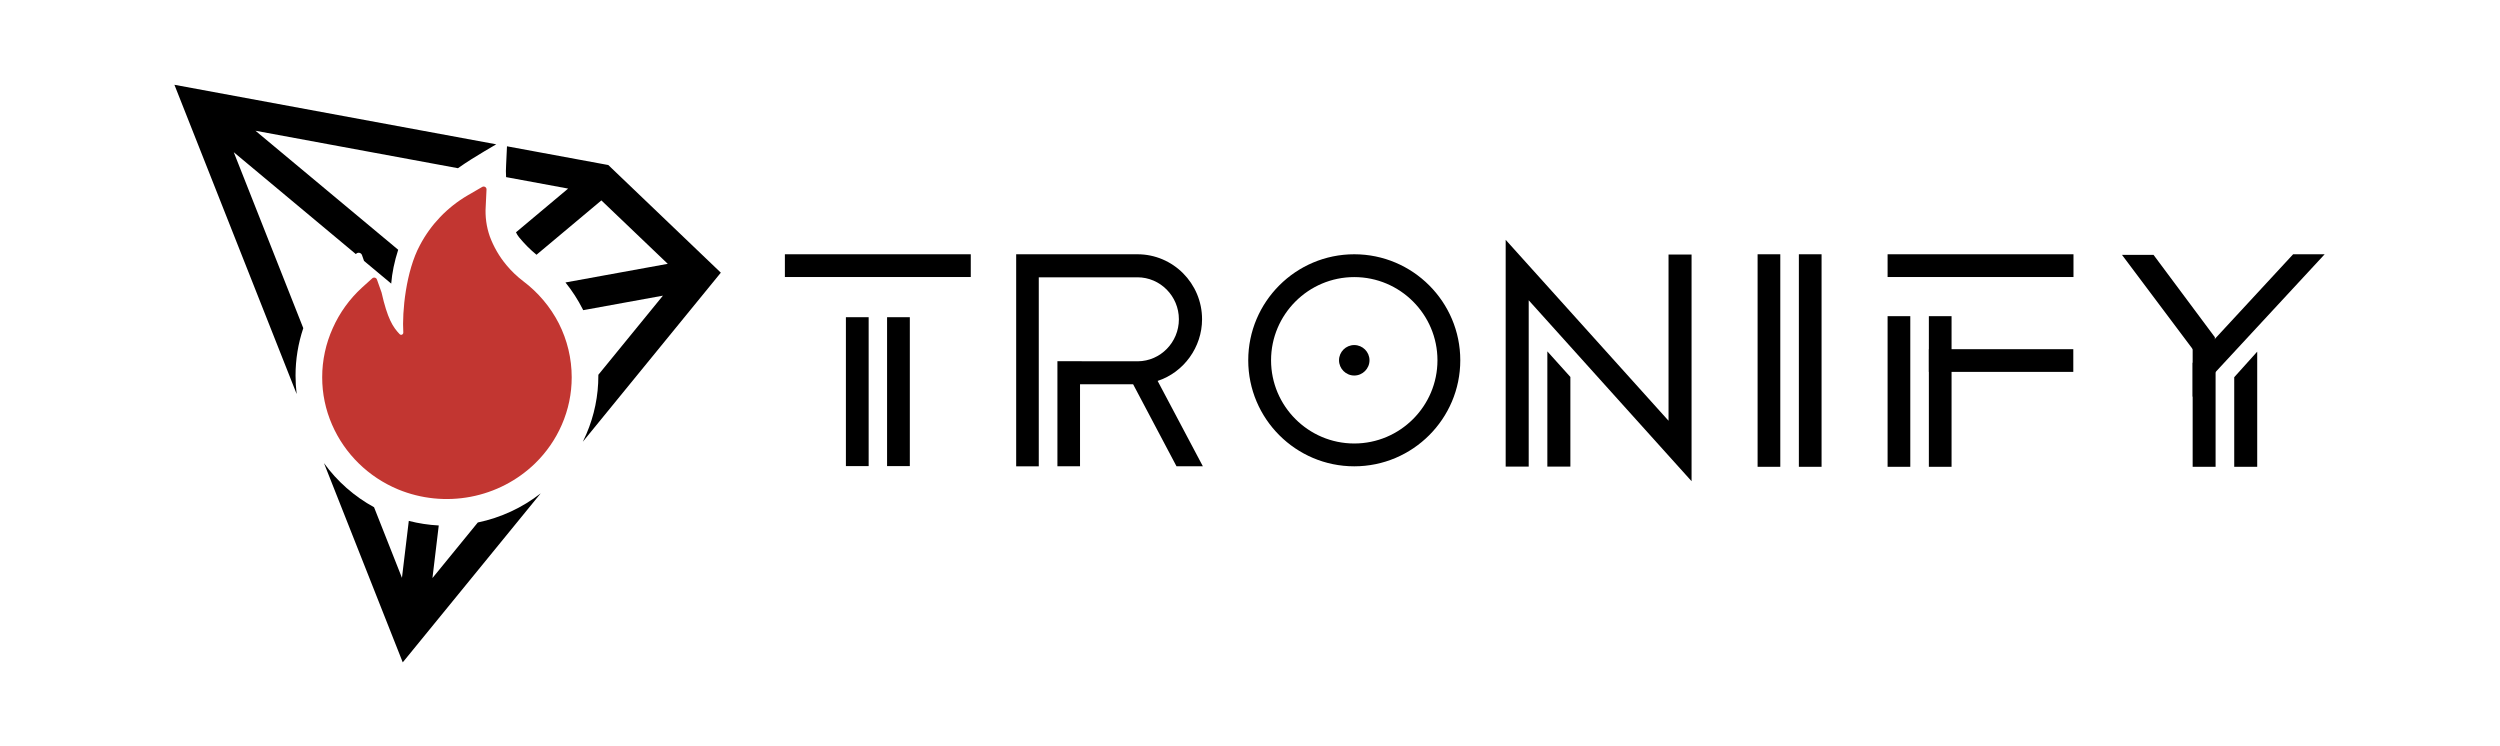 <svg width="1032" height="308" viewBox="0 0 1032 308" fill="none" xmlns="http://www.w3.org/2000/svg">
<path d="M931.777 192.695H922.288V155.711L931.777 145.162V192.695Z" fill="black"/>
<path d="M905.129 192.696V130.038L914.597 140.888V192.696H905.129Z" fill="black"/>
<path d="M888.974 105.204L914.292 139.2V156.319L875.954 105.204H888.974Z" fill="black"/>
<path d="M946.601 104.962L905.129 149.809V163.794L959.621 104.962H946.601Z" fill="black"/>
<path d="M358.579 130.941H349.188V192.406H358.579V130.941Z" fill="black"/>
<path d="M400.736 104.962H324V114.353H400.736V104.962Z" fill="black"/>
<path d="M375.575 130.941H366.185V192.406H375.575V130.941Z" fill="black"/>
<path d="M734.907 104.962H725.537V192.696H734.907V104.962Z" fill="black"/>
<path d="M751.942 104.962H742.572V192.696H751.942V104.962Z" fill="black"/>
<path d="M788.569 130.516H779.199V192.696H788.569V130.516Z" fill="black"/>
<path d="M805.604 130.516H796.234V192.696H805.604V130.516Z" fill="black"/>
<path d="M855.935 104.962H779.199V114.353H855.935V104.962Z" fill="black"/>
<path d="M855.859 144.144H796.234V153.514H855.859V144.144Z" fill="black"/>
<path d="M638.745 192.616H648.253V155.608L638.745 145.047V192.616Z" fill="black"/>
<path d="M688.771 105.085V173.688L621.543 99V192.616H631.051V123.955L698.279 198.643V105.085H688.771Z" fill="black"/>
<path d="M559.038 104.962C534.903 104.962 515.272 124.593 515.272 148.728C515.272 172.864 534.903 192.494 559.038 192.494C583.174 192.494 602.804 172.864 602.804 148.728C602.804 124.593 583.174 104.962 559.038 104.962ZM559.038 183.074C540.11 183.074 524.693 167.656 524.693 148.728C524.693 129.8 540.11 114.383 559.038 114.383C577.966 114.383 593.384 129.8 593.384 148.728C593.384 167.656 577.966 183.074 559.038 183.074Z" fill="black"/>
<path d="M559.038 142.438C555.557 142.438 552.748 145.276 552.748 148.728C552.748 152.18 555.586 155.018 559.038 155.018C562.49 155.018 565.328 152.18 565.328 148.728C565.328 145.276 562.519 142.438 559.038 142.438Z" fill="black"/>
<path d="M496.212 131.789C496.212 116.986 484.246 104.962 469.56 104.962H419.476V192.494H428.808V114.47H469.531C478.951 114.47 486.645 122.252 486.645 131.789C486.645 141.297 479.068 149.05 469.736 149.138L436.502 149.108V192.465H445.834V158.616H467.747L485.651 192.465H496.534L477.869 157.241C488.693 153.701 496.212 143.287 496.212 131.789Z" fill="black"/>
<path fill-rule="evenodd" clip-rule="evenodd" d="M209.283 60.39L251.101 68.124L297.557 112.559L240.59 182.35C241.109 181.305 241.598 180.244 242.058 179.168C245.335 171.541 247.017 163.325 247 155.025C247 154.92 246.999 154.815 246.999 154.71L273.659 122.044L240.747 128.038C240.68 127.901 240.612 127.764 240.544 127.627C238.558 123.699 236.168 120.004 233.422 116.598L275.653 108.908L248.244 82.726L221.465 105.166C218.846 103.01 216.444 100.602 214.293 97.975C213.747 97.309 213.326 96.612 212.998 95.891L234.524 77.849L208.913 73.111C208.808 71.435 208.811 69.75 208.924 68.067L209.283 60.39ZM204.845 59.569L72 35L122.463 162.651C122.15 160.127 121.994 157.58 122 155.025C121.998 148.361 123.081 141.754 125.195 135.461L96.493 62.828L146.888 104.884L147.109 104.682C147.287 104.53 147.499 104.422 147.728 104.369C147.957 104.317 148.195 104.32 148.422 104.379C148.649 104.437 148.859 104.55 149.033 104.707C149.207 104.865 149.341 105.062 149.422 105.281L150.27 107.706L161.492 117.071C161.847 112.616 162.81 107.954 164.375 103.103L105.451 53.971L189.037 69.434C192.721 66.843 196.468 64.52 199.869 62.502L204.845 59.569ZM154.407 209.385L165.925 238.532L168.749 215.026C172.804 216.065 176.948 216.697 181.118 216.914L178.514 238.622L197.238 215.681C206.728 213.709 215.607 209.582 223.201 203.654L166.253 273.422L133.74 191.178C139.167 198.684 146.22 204.916 154.407 209.385Z" fill="black"/>
<path d="M137.378 135.435C134.49 141.819 132.998 148.73 133 155.718C132.984 162.452 134.37 169.119 137.072 175.306C142.312 187.369 152.11 196.957 164.399 202.049C173.845 205.933 184.248 206.983 194.299 205.067C204.35 203.152 213.601 198.356 220.889 191.283C225.584 186.709 229.333 181.284 231.928 175.306C234.628 169.118 236.014 162.452 236 155.718C235.996 148.004 234.175 140.396 230.68 133.49C227.179 126.673 222.158 120.721 215.993 116.078C213.43 114.129 211.101 111.899 209.05 109.433C206.094 105.883 203.77 101.867 202.177 97.555C200.787 93.576 200.219 89.365 200.505 85.167L200.835 78.221C200.847 78.013 200.801 77.805 200.702 77.62C200.604 77.435 200.456 77.28 200.275 77.171C200.094 77.062 199.887 77.003 199.674 77C199.462 76.998 199.253 77.051 199.07 77.156L193.044 80.652C184.65 85.556 177.824 92.68 173.343 101.213C167.577 111.864 165.94 128.635 166.482 137.295C166.488 137.426 166.464 137.557 166.411 137.677C166.358 137.798 166.277 137.904 166.176 137.989C166.095 138.067 166 138.128 165.894 138.168C165.789 138.207 165.677 138.226 165.564 138.221C165.329 138.2 165.11 138.092 164.952 137.92C162.139 134.977 159.947 131.514 157.503 120.732L155.596 115.36C155.529 115.182 155.419 115.022 155.275 114.895C155.132 114.767 154.959 114.676 154.772 114.628C154.585 114.58 154.388 114.578 154.2 114.62C154.012 114.663 153.836 114.75 153.69 114.874L149.429 118.718C144.291 123.42 140.19 129.11 137.378 135.435Z" fill="#C23631"/>
</svg>

